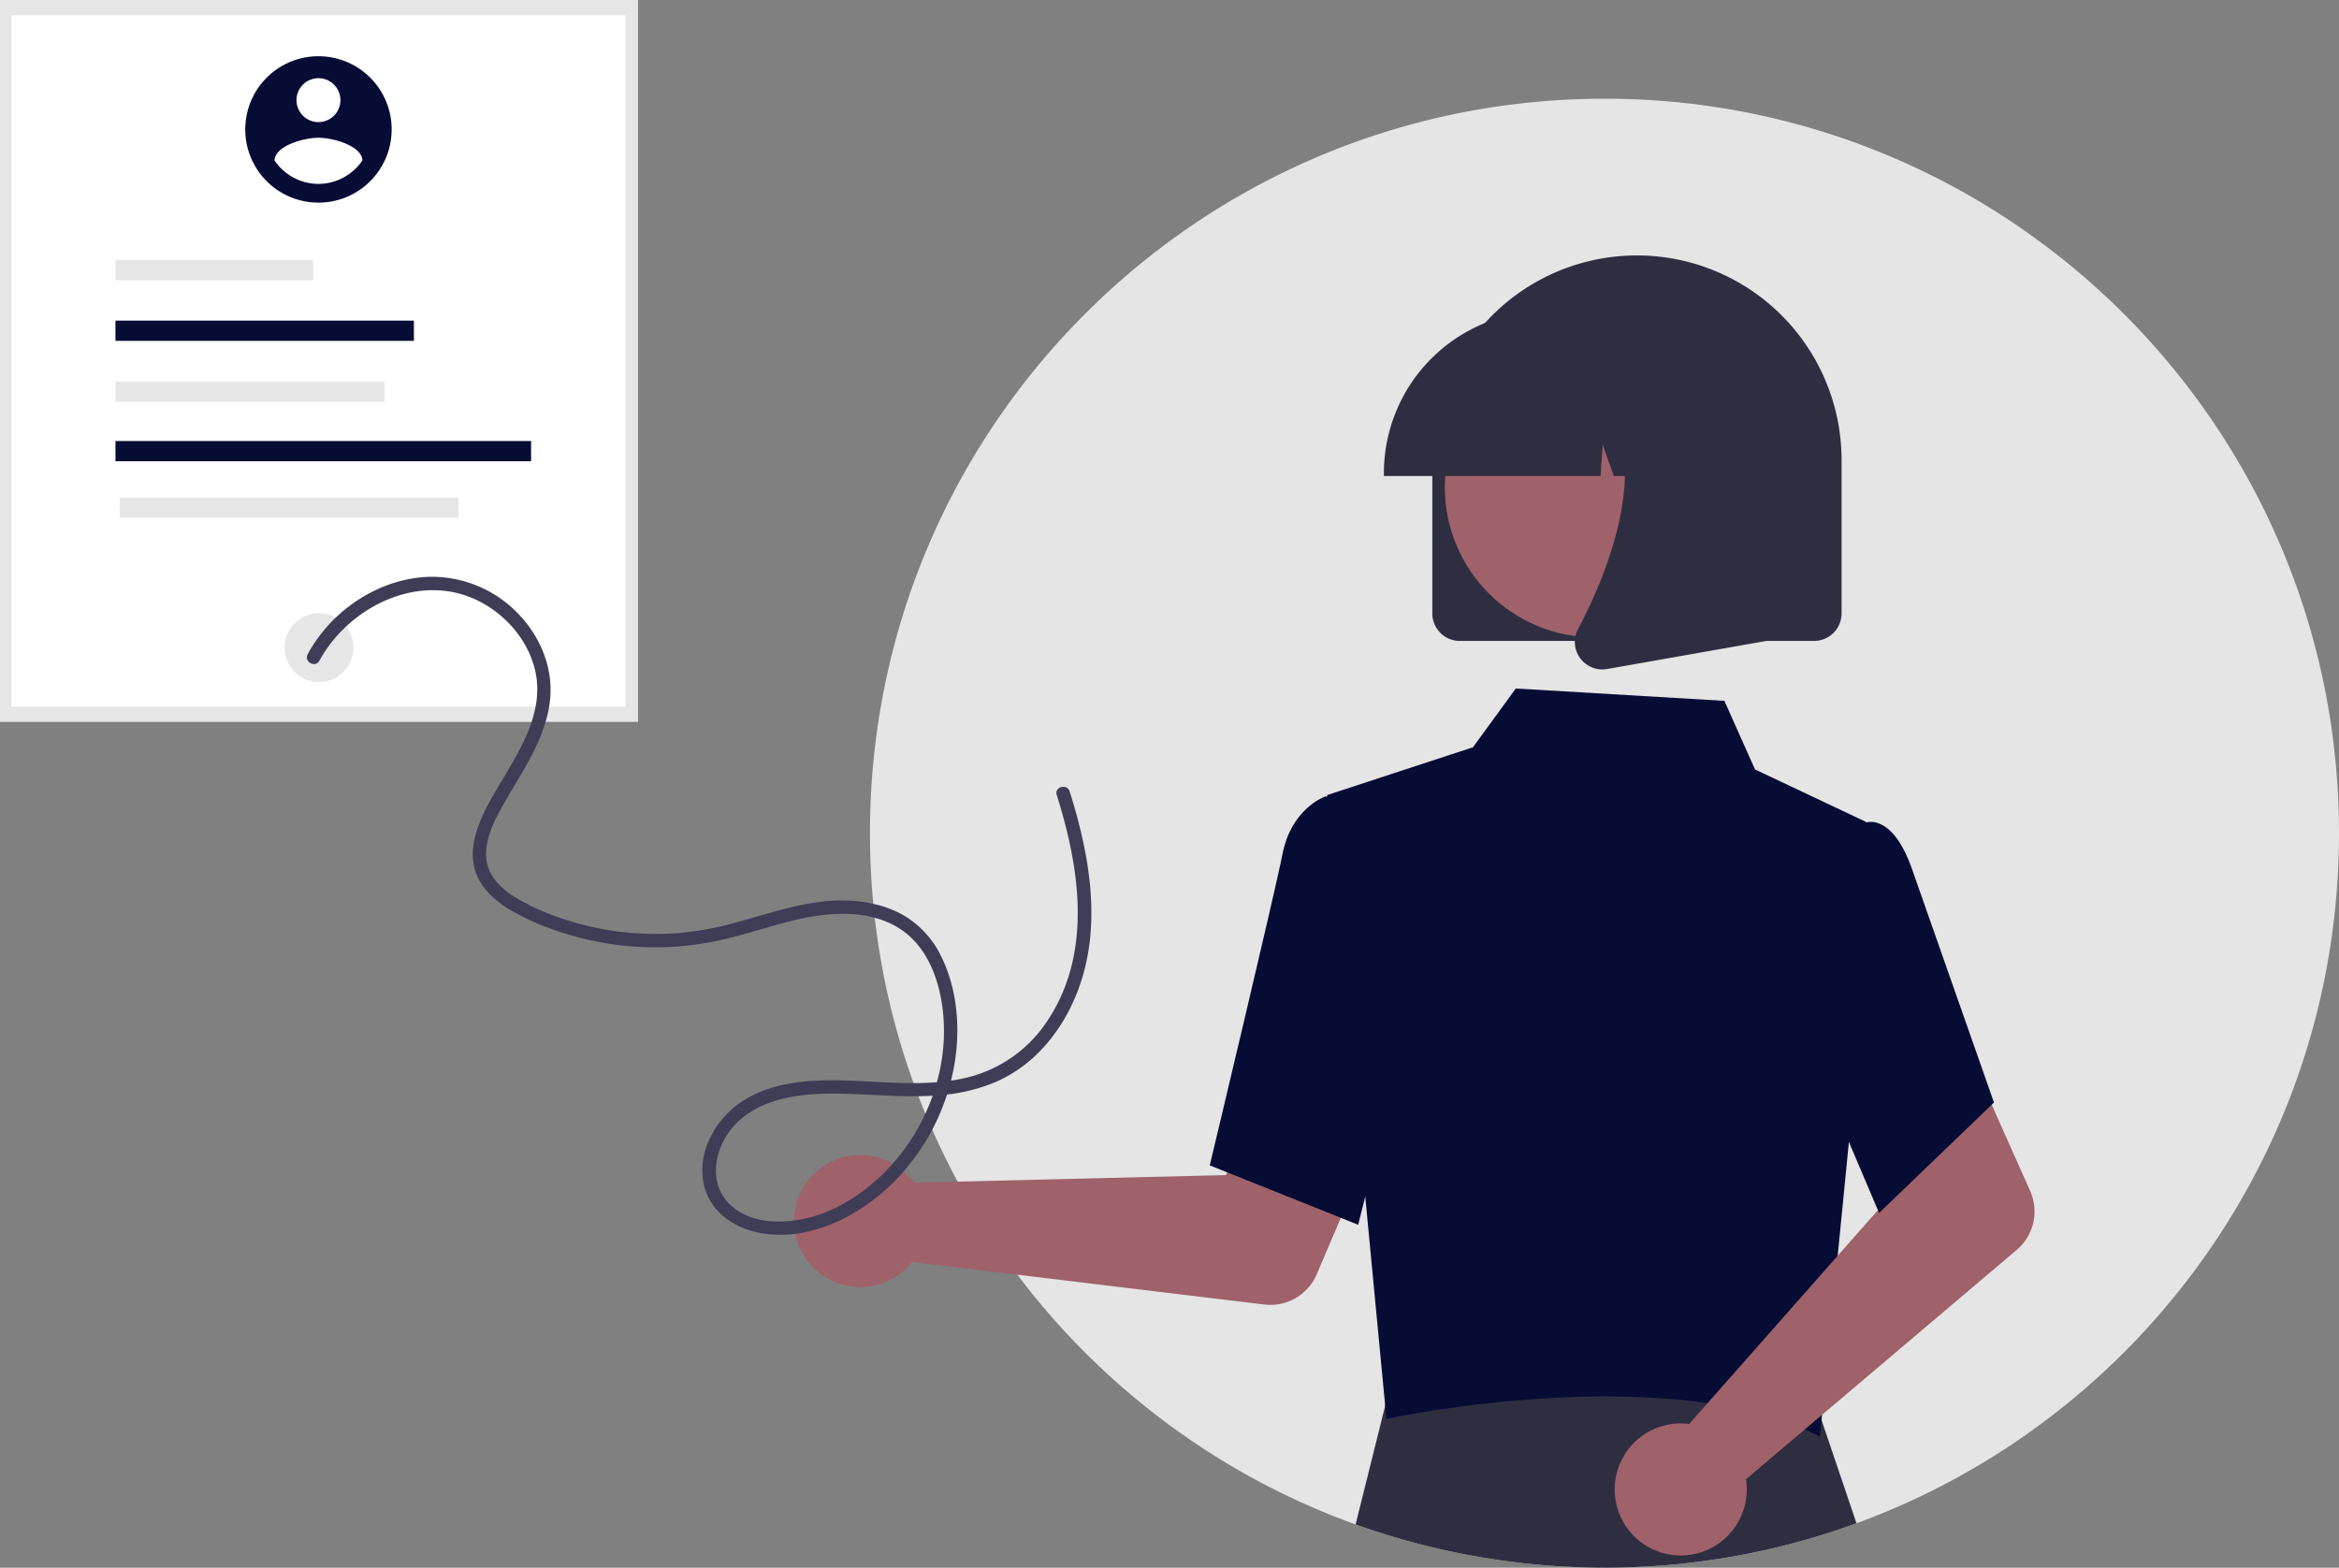 <svg xmlns="http://www.w3.org/2000/svg" width="1050.862" height="704.353"><rect width="100%" height="100%" fill="#808080" stroke="none"/><path fill="#e5e5e5" d="M1050.862 374.353c0 142.47-90.3 263.86-216.78 310.05a326.344 326.344 0 0 1-59.32 15.57 332.228 332.228 0 0 1-165.72-15.05c-127.28-45.81-218.24-167.61-218.18-310.64 0-182.18 147.75-329.93 330-329.93a328.564 328.564 0 0 1 192.01 61.6c83.55 59.86 137.99 157.77 137.99 268.4Z"/><path fill="#2f2e41" d="M834.082 684.403a326.344 326.344 0 0 1-59.32 15.57 332.228 332.228 0 0 1-165.72-15.05l15.24-61.15.92-3.67 31.1.12 156.24.56 2 5.91Z"/><path fill="#e6e6e6" d="M0 0h286.651v324.355H0z" data-name="Rectangle 25"/><path fill="#fff" d="M5.111 6.862h275.928v310.632H5.111z" data-name="Rectangle 25-2"/><circle cx="143.326" cy="290.982" r="15.467" fill="#e6e6e6" data-name="Ellipse 116"/><path fill="#e6e6e6" d="M51.876 116.819h88.837v9.088H51.876z" data-name="Rectangle 31"/><path fill="#060c33" d="M51.876 144.052h134.079v9.088H51.876z" data-name="Rectangle 32"/><path fill="#e6e6e6" d="M51.876 171.456h120.918v9.088H51.876z" data-name="Rectangle 38"/><path fill="#060c33" d="M51.876 198.136h186.723v9.088H51.876z" data-name="Rectangle 39"/><path fill="#e6e6e6" d="M53.817 223.545h152.175v9.088H53.817z" data-name="Rectangle 40"/><g data-name="Group 52"><path fill="#9f616a" d="M407.609 527.79a29.756 29.756 0 0 1 2.991 3.6l140.109-3.427 16.345-29.868 48.3 18.776-23.8 55.687a22.609 22.609 0 0 1-23.5 13.56l-158.3-19.122a29.665 29.665 0 1 1-2.15-39.211Z" data-name="Path 846"/><path fill="#060c33" d="m596.189 357.241 65.569-21.489 19.258-26.411 93.716 5.546 13.759 30.82 49.972 23.613-7.68 142.624-13.138 133.477c-67.558-34.983-193.639-8.312-194.743-7.878Z" data-name="Path 852"/><path fill="#060c33" d="m610.206 550.29-66.694-26.684.284-1.187c.286-1.2 28.672-119.817 32.441-138.879 3.926-19.859 18.271-25.35 18.88-25.573l.445-.164 26.394 8.034 11.592 91.081Z" data-name="Path 853"/><path fill="#9f616a" d="M754.211 639.554a29.72 29.72 0 0 1 4.677.258l92.747-105.072-10.788-32.286 46.608-22.652 24.655 55.313a22.608 22.608 0 0 1-6.034 26.453L784.426 664.64a29.665 29.665 0 1 1-30.215-25.087Z" data-name="Path 855"/><path fill="#060c33" d="m844.232 544.968-38.689-91.006 15.09-63.391 16.259-20.541a9.366 9.366 0 0 1 7.524.07c6 2.413 11.1 9.81 15.177 21.984l36.259 103.279Z" data-name="Path 856"/><path fill="#2f2e41" d="M643.503 275.619v-68.61a91.938 91.938 0 1 1 183.875-.61v69.22a12.364 12.364 0 0 1-12.35 12.35H655.853a12.364 12.364 0 0 1-12.35-12.35Z" data-name="Path 857"/><circle cx="716.548" cy="218.965" r="67.405" fill="#9f616a" data-name="Ellipse 148"/><path fill="#2f2e41" d="M621.753 212.498a72.809 72.809 0 0 1 72.727-72.727h13.723a72.808 72.808 0 0 1 72.726 72.727v1.372h-29l-9.891-27.7-1.978 27.7h-14.986l-4.99-13.974-1 13.974h-97.331Z" data-name="Path 858"/><path fill="#2f2e41" d="M709.915 295.684a12.167 12.167 0 0 1-.967-12.918c14.541-27.658 34.9-78.765 7.877-110.283l-1.938-2.262h78.456v117.79l-71.271 12.575a12.608 12.608 0 0 1-2.185.193 12.3 12.3 0 0 1-9.967-5.092Z" data-name="Path 859"/></g><g data-name="Group 51"><path fill="#060c33" d="M143.077 25.262a32.89 32.89 0 1 0 32.889 32.893v-.002a32.89 32.89 0 0 0-32.891-32.89Zm0 9.866a9.866 9.866 0 1 1-9.867 9.867 9.866 9.866 0 0 1 9.867-9.867Zm0 47.502a23.961 23.961 0 0 1-19.735-10.532c.159-6.578 13.157-10.2 19.735-10.2s19.576 3.622 19.734 10.2a24 24 0 0 1-19.734 10.532Z" data-name="Path 341"/></g><path fill="#3f3d56" d="M143.459 296.911c13.55-24.831 46.01-40.556 72.563-26.382 11.952 6.379 21.453 17.663 24.469 31 3.5 15.493-3.875 30.266-11.488 43.282-4.132 7.065-8.66 13.986-12.08 21.438-3.541 7.717-6.072 16.636-3.406 25.031 2.4 7.563 8.418 13.064 15.008 17.107a111.828 111.828 0 0 0 23.061 10.3 135.743 135.743 0 0 0 51.485 6.661 140.803 140.803 0 0 0 25.66-4.148c8.943-2.28 17.719-5.17 26.677-7.4 14.956-3.715 32.009-5.562 46.191 1.9 13.778 7.252 19.944 22.419 21.851 37.174 3.522 27.246-7.281 55.52-26.786 74.6-9.358 9.154-21.134 16.717-33.96 19.811-11.191 2.7-25.561 2.527-34.467-5.839-9.938-9.337-7.6-24.309.293-34.16 10.075-12.569 27.143-15.588 42.374-15.894 17.326-.348 34.636 2.232 51.952.628a79.799 79.799 0 0 0 24.568-5.926 62.258 62.258 0 0 0 18.515-12.529c10.69-10.386 17.9-24.222 21.485-38.608 4.317-17.3 3.376-35.482.025-52.859a238.36 238.36 0 0 0-6.888-26.507c-1.157-3.67-6.952-2.1-5.786 1.595 10.32 32.724 16.074 70.563-3.865 100.946a60.107 60.107 0 0 1-35.943 25.873c-17.257 4.289-35.365 2.169-52.909 1.531-16.682-.607-35 .048-49.3 9.764-11.731 7.969-19.936 23.127-16.39 37.437 3.419 13.8 16.681 20.8 29.945 21.878 13.917 1.134 27.612-3.537 39.3-10.841 24.313-15.193 40.479-41.913 43.862-70.242 1.763-14.761-.031-30.661-6.725-44.059a43.133 43.133 0 0 0-15.847-17.661c-6.81-4.175-14.676-6.23-22.576-6.957-17.948-1.653-35.192 4.509-52.218 9.223a144.798 144.798 0 0 1-26.628 5.083 132.982 132.982 0 0 1-26.272-.428 129.365 129.365 0 0 1-25.457-5.65 101.893 101.893 0 0 1-23.108-10.447c-6.385-4.083-11.907-9.931-12.221-17.9-.341-8.641 4.016-16.724 8.16-24.009 8.187-14.391 18.3-28.467 20.435-45.314 1.87-14.737-4.06-29.262-14.3-39.773a53.771 53.771 0 0 0-39.737-16.485c-15.193.435-29.74 7.042-40.915 17.189a67.358 67.358 0 0 0-13.8 17.53c-1.851 3.391 3.328 6.422 5.181 3.028Z" data-name="Path 842"/></svg>